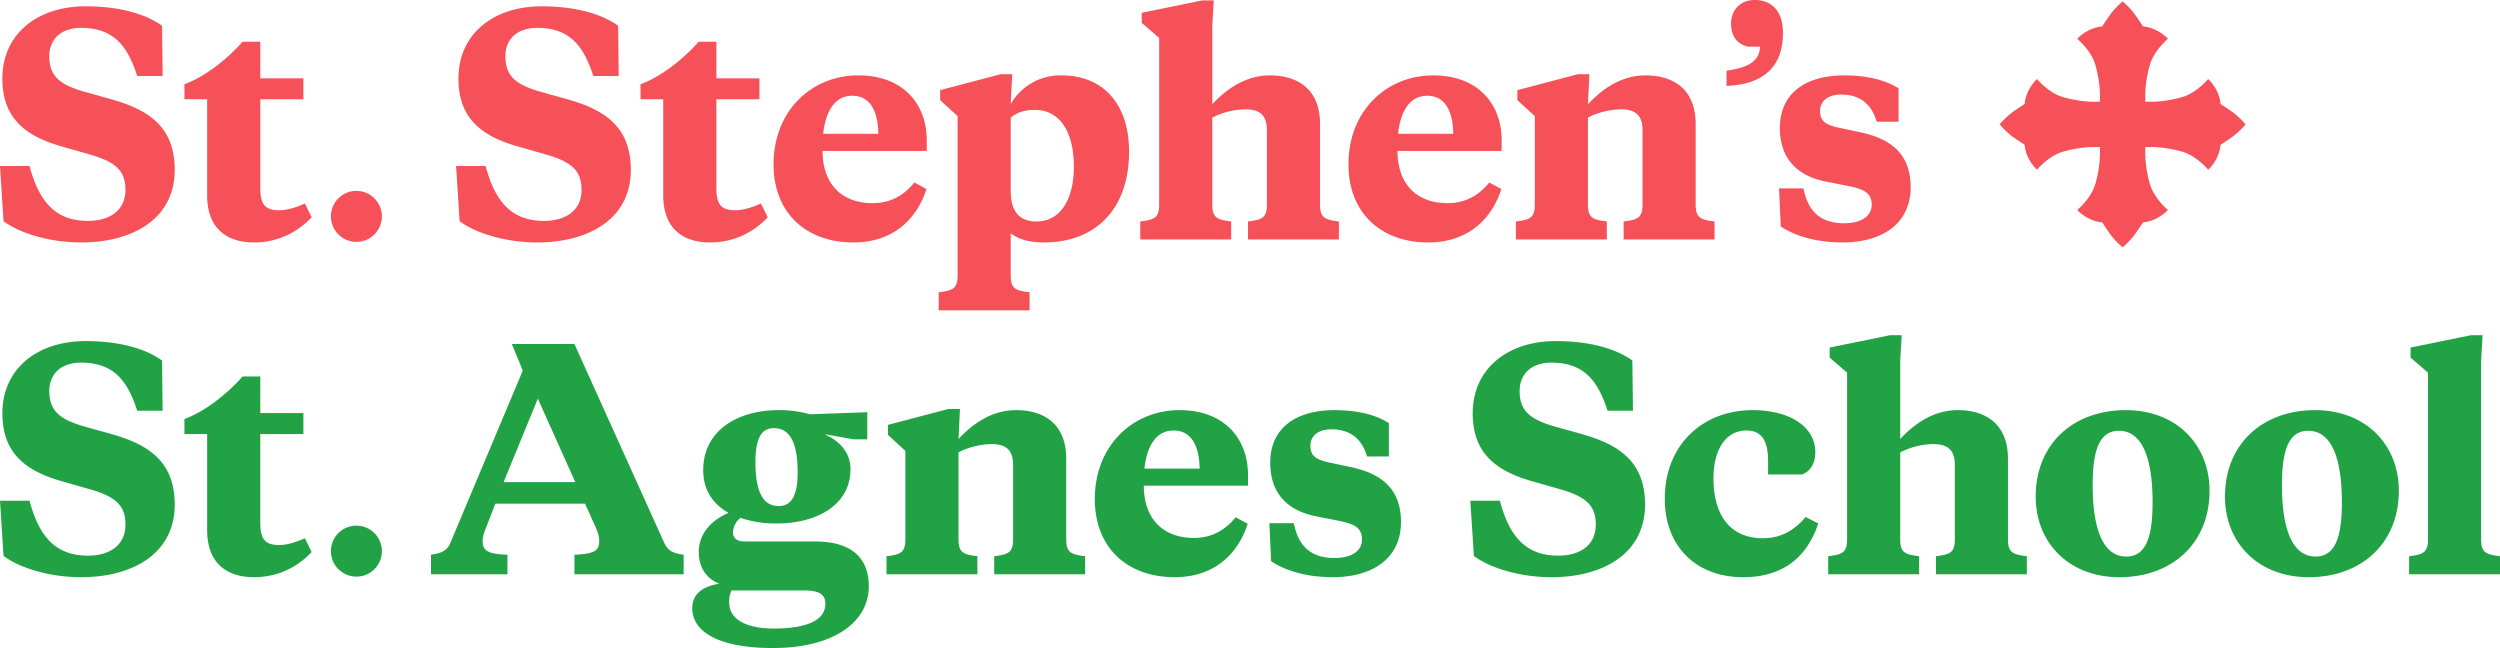 <svg id="Logo" xmlns="http://www.w3.org/2000/svg" width="1655.325" height="429.077" viewBox="0 0 1655.325 429.077">
    <g transform="translate(719.526 186.509)">
        <g transform="translate(-719.526 -186.508)">
            <path d="M1224.282,167.791c26.385,0,45.142-12.508,45.142-36.548,0-21.887-12.891-32.041-33.218-36.347l-14.661-3.12c-8.01-1.761-12.116-4.105-12.116-10.948,0-7.034,5.675-10.948,13.876-10.948,12.116,0,20.135,5.866,23.647,17.982h14.46V65.784c-8.986-5.866-21.887-8.6-35.964-8.6-25.983,0-42.6,12.116-42.6,34.787,0,21.3,12.508,32.05,30.682,35.572l14.853,2.929c9.579,1.952,15.245,4.3,15.245,12.307,0,8.211-7.819,12.316-18.182,12.316-15.628,0-24.031-7.819-26.969-23.064H1182.27l1.167,25.208c9.188,6.058,23.064,10.556,40.845,10.556M1169.734,38.158c-.629,11.03-9.926,14.032-22.224,15.92v10.09c25.217-1.1,37.36-13.247,37.36-35.152,0-14.032-7.1-21.75-18.757-21.75-9.771,0-15.6,6.934-15.6,15.6,0,8.357,3.941,13.557,11.185,15.291Zm-77.849,104.616c0,9-3.512,9.972-12.508,11.139v11.924h60.2V153.914c-9-1.168-12.508-2.144-12.508-11.139V89.23c0-21.887-13.676-32.05-33.227-32.05-16.613,0-29.5,9.771-38.108,19.15l.976-19.934h-7.618l-40.07,10.556v6.642l11.531,10.556v58.626c0,9-3.512,9.972-12.5,11.139v11.924h60.186V153.914c-8.986-1.168-12.508-2.144-12.508-11.139V85.125a50.3,50.3,0,0,1,21.886-5.474c9.963,0,14.269,4.306,14.269,13.876ZM949.362,70.665c11.723,0,17.005,10.163,17.2,25.208H930.012c1.569-14.46,7.426-25.208,19.35-25.208m3.914-13.484c-30.882,0-56.09,23.447-56.09,58.827,0,32.634,21.878,51.784,52.76,51.784,28.337,0,42.8-17.59,48.472-35.371l-8.019-4.3c-6.642,8.2-15.427,13.676-27.552,13.676-21.1,0-33.218-13.283-33.218-34.586H998.61v-7.034c0-24.04-15.628-43-45.334-43M771.842,32.365v110.41c0,9-3.522,9.972-12.508,11.139v11.924H819.52V153.914c-8.986-1.168-12.508-2.144-12.508-11.139V85.125a50.338,50.338,0,0,1,21.9-5.474c9.963,0,14.26,4.306,14.26,13.876v49.247c0,9-3.522,9.972-12.5,11.139v11.924h60.177V153.914c-8.977-1.168-12.5-2.144-12.5-11.139V89.23c0-21.887-13.685-32.05-33.227-32.05-16.6,0-29.5,9.771-38.108,19.15V24.546l.976-17.006H800.37l-40.06,8.211v6.642Zm-81.3,121.549c-11.532,0-17.006-7.034-17.006-20.126V85.125c4.89-3.9,9.78-5.082,16.221-5.082,15.637,0,25.6,13.685,25.6,37.524,0,21.887-8.986,36.347-24.815,36.347m4.89,13.876c34.586,0,56.473-22.279,56.473-60.186,0-31.074-16.8-50.424-44.75-50.424a37.984,37.984,0,0,0-33.619,18.958l.985-19.743H666.9l-40.06,10.556v6.642l11.532,10.556V189.677c0,9-3.522,9.963-12.508,11.14v11.924h60.2V200.817c-9-1.177-12.517-2.144-12.517-11.14V161.733c5.666,4.3,13.1,6.058,21.9,6.058M568.694,70.665c11.733,0,17.006,10.163,17.206,25.208H549.353c1.56-14.46,7.427-25.208,19.341-25.208m3.914-13.484c-30.873,0-56.09,23.447-56.09,58.827,0,32.634,21.887,51.784,52.769,51.784,28.337,0,42.8-17.59,48.463-35.371l-8.01-4.3c-6.651,8.2-15.437,13.676-27.552,13.676-21.111,0-33.227-13.283-33.227-34.586h68.99v-7.034c0-24.04-15.637-43-45.343-43M478.648,34.9H466.924c-10.747,12.116-25.408,23.447-38.5,28.136v9.972h15.044v63.516c0,23.647,14.853,31.265,30.882,31.265,16.8,0,29.313-7.235,38.3-16.613L508.161,142c-4.7,2.144-11.149,4.489-17.006,4.489-9.187,0-12.508-3.713-12.508-14.652V73.009h28.528V59.133H478.648Zm-118.6,132.889c33.619,0,61.956-15.245,61.956-48.07,0-29.705-18.958-40.261-42.606-46.9l-16.805-4.689c-16.613-4.689-23.648-10.364-23.648-23.648,0-10.948,7.426-18.767,21.1-18.767,22.471,0,31.074,13.293,37.132,31.858h16.8L413.6,24.346c-10.756-7.819-28.145-12.891-50.625-12.891-31.849,0-55.1,18.174-55.1,47.879,0,26.184,15.236,38.1,39.476,44.941l19.15,5.474c17.4,5.082,22.863,11.331,22.863,23.255,0,13.685-10.556,20.527-24.815,20.527-21.1,0-32.251-12.125-38.692-36.356H306.3l2.345,36.548c10.747,8.01,30.49,14.068,51.4,14.068M223.433,150.7a16.87,16.87,0,1,0,16.714-17.024A16.822,16.822,0,0,0,223.433,150.7M176.668,34.9H164.944c-10.747,12.116-25.408,23.447-38.5,28.136v9.972h15.044v63.516c0,23.647,14.853,31.265,30.882,31.265,16.805,0,29.313-7.235,38.3-16.613L206.181,142c-4.7,2.144-11.149,4.489-17.006,4.489-9.187,0-12.508-3.713-12.508-14.652V73.009H205.2V59.133H176.668ZM58.065,167.791c33.61,0,61.947-15.245,61.947-48.07,0-29.705-18.949-40.261-42.6-46.9L60.611,68.128C44,63.439,36.963,57.764,36.963,44.481c0-10.948,7.426-18.767,21.1-18.767,22.471,0,31.074,13.293,37.132,31.858H112l-.392-33.227c-10.747-7.819-28.136-12.891-50.616-12.891-31.849,0-55.1,18.174-55.1,47.879,0,26.184,15.236,38.1,39.476,44.941l19.15,5.474C81.913,114.83,87.378,121.08,87.378,133c0,13.685-10.556,20.527-24.815,20.527-21.111,0-32.251-12.125-38.692-36.356H4.32l2.345,36.548c10.747,8.01,30.49,14.068,51.4,14.068"
                  transform="translate(-4.32 -7.267)" fill="#f65058"/>
            <path d="M1647.146,48.6l.967-17.006h-7.618l-40.06,8.211v6.642l11.532,9.963V166.826c0,9-3.521,9.972-12.508,11.139V189.89h60.186V177.966c-8.987-1.168-12.5-2.144-12.5-11.139Zm-114.1,143.244c34.395,0,59.611-22.078,59.611-57.258,0-30.289-21.7-53.353-55.506-53.353-34.395,0-59.6,22.087-59.6,57.258,0,30.289,21.7,53.353,55.5,53.353m4.507-13.676c-15.245,0-22.288-17.79-22.288-47.295,0-21.5,3.723-35.964,17.4-35.964,15.245,0,22.279,17.79,22.279,47.295,0,21.5-3.713,35.964-17.389,35.964m-129.852,13.676c34.4,0,59.612-22.078,59.612-57.258,0-30.289-21.7-53.353-55.506-53.353-34.386,0-59.6,22.087-59.6,57.258,0,30.289,21.7,53.353,55.5,53.353m4.507-13.676c-15.245,0-22.279-17.79-22.279-47.295,0-21.5,3.713-35.964,17.389-35.964,15.245,0,22.279,17.79,22.279,47.295,0,21.5-3.714,35.964-17.389,35.964M1227.339,56.407V166.826c0,9-3.521,9.972-12.508,11.139V189.89h60.186V177.966c-8.987-1.168-12.508-2.144-12.508-11.139v-57.65a50.307,50.307,0,0,1,21.9-5.474c9.962,0,14.259,4.306,14.259,13.876v49.247c0,9-3.521,9.972-12.5,11.139V189.89h60.177V177.966c-8.986-1.168-12.5-2.144-12.5-11.139V113.282c0-21.887-13.685-32.05-33.227-32.05-16.6,0-29.5,9.771-38.108,19.15V48.6l.976-17.006h-7.618l-40.06,8.211v6.642Zm-88.468,70.158c0-20.71,9.187-31.849,21.7-31.849,11.915,0,14.451,9.187,14.451,20.91v8.211H1197.5c5.273-1.952,8.795-7.043,8.795-14.661,0-17.781-18.183-27.945-41.429-27.945-33.227,0-58.243,23.064-58.243,58.626,0,31.466,20.518,51.984,51.985,51.984,25.992,0,42.213-13.092,49.639-35.562l-8.4-4.306c-6.843,8.211-15.637,14.077-28.337,14.077-21.695,0-32.634-15.446-32.634-39.485m-107.244,65.277c33.6,0,61.938-15.245,61.938-48.07,0-29.705-18.958-40.261-42.6-46.9l-16.814-4.689c-16.6-4.689-23.638-10.364-23.638-23.648,0-10.948,7.426-18.767,21.111-18.767,22.47,0,31.065,13.293,37.123,31.858h16.8l-.383-33.227c-10.757-7.819-28.146-12.891-50.625-12.891-31.849,0-55.1,18.174-55.1,47.879,0,26.184,15.245,38.1,39.476,44.941l19.15,5.474c17.389,5.082,22.863,11.331,22.863,23.255,0,13.685-10.547,20.518-24.815,20.518-21.111,0-32.251-12.116-38.692-36.347H977.872l2.354,36.548c10.747,8.01,30.481,14.068,51.4,14.068m-144.823,0c26.393,0,45.151-12.508,45.151-36.548,0-21.887-12.9-32.041-33.227-36.347l-14.652-3.129c-8.019-1.752-12.116-4.1-12.116-10.939,0-7.034,5.666-10.948,13.867-10.948,12.125,0,20.135,5.866,23.657,17.982h14.451V89.835c-8.977-5.866-21.887-8.6-35.955-8.6-25.983,0-42.606,12.116-42.606,34.787,0,21.3,12.508,32.05,30.682,35.572l14.862,2.929c9.57,1.952,15.236,4.3,15.236,12.307,0,8.211-7.819,12.316-18.174,12.316-15.637,0-24.04-7.819-26.968-23.064H844.792l1.177,25.208c9.178,6.058,23.064,10.556,40.836,10.556M781.421,94.716c11.724,0,17.006,10.163,17.2,25.207H762.071c1.56-14.46,7.426-25.207,19.35-25.207m3.9-13.484c-30.873,0-56.09,23.447-56.09,58.827,0,32.634,21.887,51.784,52.769,51.784,28.337,0,42.8-17.59,48.472-35.371l-8.019-4.3c-6.642,8.2-15.436,13.676-27.552,13.676-21.1,0-33.227-13.293-33.227-34.6h68.99V124.23c0-24.04-15.638-43-45.343-43m-110.2,85.594c0,9-3.512,9.972-12.508,11.139V189.89H722.8V177.966c-8.977-1.168-12.5-2.144-12.5-11.139V113.282c0-21.887-13.676-32.05-33.227-32.05-16.6,0-29.5,9.771-38.1,19.15l.976-19.934h-7.627L592.269,91v6.642L603.791,108.2v58.626c0,9-3.513,9.972-12.5,11.139V189.89h60.186V177.966c-8.986-1.168-12.5-2.144-12.5-11.139v-57.65a50.2,50.2,0,0,1,21.887-5.474c9.963,0,14.26,4.306,14.26,13.876ZM519.958,144.748c-11.723,0-15.437-11.924-15.437-29.322,0-13.475,2.938-22.279,12.116-22.279,11.924,0,15.829,11.924,15.829,29.322,0,13.475-3.12,22.279-12.508,22.279m16.8,55.889c8.6,0,14.077,1.761,14.077,8.795,0,11.915-14.46,16.413-34.2,16.413-17.781,0-29.5-5.866-29.5-17.2a16.832,16.832,0,0,1,1.56-8.01Zm-16.6-119.405c-29.122,0-50.224,14.661-50.224,39.668,0,13.484,6.642,22.671,16.805,28.346C475.993,153.734,467,162.529,467,175.229c0,9.972,5.082,17.781,13.685,20.91-9.771,1.56-17.982,5.866-17.982,16.221,0,15.829,17.781,26.384,53.353,26.384,40.261,0,63.516-17.2,63.516-40.845,0-18.374-10.948-29.705-35.572-29.705H497.3c-5.082,0-7.627-2.345-7.627-5.857a12.821,12.821,0,0,1,4.89-9.78A73.241,73.241,0,0,0,518.4,156.28c27.552,0,49.056-12.709,49.056-35.964,0-10.556-6.843-18.566-16.422-22.671v-.383l18.566,3.321h8.986V82.6l-38.108,1.369a72.7,72.7,0,0,0-20.317-2.737M360.437,73.614l24.815,55.305H337.766Zm38.3,85.2c1.569,3.522,2.345,6.249,2.345,8.795,0,6.642-2.929,8.795-16.413,9.379v12.9H456.98v-12.9c-6.259-.976-10.163-1.952-12.9-8.01L384.669,37.458H343.24l7.226,17.581-47.879,113.94c-2.345,5.857-6.833,7.034-12.891,8.01v12.9h50.616v-12.9c-13.493-.584-16.422-2.737-16.422-9.379,0-2.545.976-5.474,2.345-8.795l6.058-15.637H391.7Zm-175.3,15.938a16.87,16.87,0,1,0,16.714-17.024,16.822,16.822,0,0,0-16.714,17.024m-46.766-115.8H164.944C154.2,71.068,139.536,82.4,126.444,87.089v9.972h15.044v63.516c0,23.647,14.853,31.265,30.882,31.265,16.805,0,29.313-7.235,38.3-16.613l-4.489-9.178c-4.7,2.144-11.149,4.489-17.006,4.489-9.187,0-12.508-3.713-12.508-14.652V97.061H205.2V83.184H176.668ZM58.065,191.842c33.61,0,61.947-15.245,61.947-48.07,0-29.705-18.949-40.261-42.6-46.9L60.611,92.18C44,87.49,36.963,81.816,36.963,68.532c0-10.948,7.426-18.767,21.1-18.767,22.471,0,31.074,13.293,37.132,31.858H112L111.61,48.4c-10.747-7.819-28.136-12.891-50.616-12.891-31.849,0-55.1,18.174-55.1,47.879,0,26.184,15.236,38.1,39.476,44.941l19.15,5.474c17.4,5.082,22.863,11.331,22.863,23.255,0,13.685-10.556,20.518-24.815,20.518-21.111,0-32.251-12.116-38.692-36.347H4.32l2.345,36.548c10.747,8.01,30.49,14.068,51.4,14.068"
                  transform="translate(-4.32 190.332)" fill="#21a244"/>
            <path d="M304.33,81.14c-3.978-2.91-8.576-5.821-8.576-5.821A25.421,25.421,0,0,0,292.7,65.53c-2.755-4.9-5.209-6.742-5.209-6.742s-7.344,9.032-17.143,11.942A79.557,79.557,0,0,1,251.37,73.8h-5.5v-5.5a79.659,79.659,0,0,1,3.066-18.986c2.9-9.789,11.933-17.143,11.933-17.143s-1.834-2.445-6.733-5.2a25.557,25.557,0,0,0-9.8-3.065s-2.911-4.589-5.812-8.567a54.644,54.644,0,0,0-7.655-7.965,54.646,54.646,0,0,0-7.654,7.965c-2.91,3.978-5.821,8.567-5.821,8.567a25.538,25.538,0,0,0-9.789,3.065c-4.9,2.755-6.742,5.2-6.742,5.2s9.032,7.353,11.942,17.143a79.372,79.372,0,0,1,3.057,18.986v5.5H210.37a79.658,79.658,0,0,1-18.985-3.065c-9.789-2.91-17.143-11.942-17.143-11.942s-2.445,1.843-5.2,6.742a25.5,25.5,0,0,0-3.065,9.789s-4.589,2.91-8.567,5.821a54.635,54.635,0,0,0-7.964,7.654,54.636,54.636,0,0,0,7.964,7.654c3.978,2.91,8.567,5.812,8.567,5.812a25.56,25.56,0,0,0,3.065,9.8c2.755,4.9,5.2,6.733,5.2,6.733s7.353-9.032,17.143-11.933a79.658,79.658,0,0,1,18.985-3.065h5.492l.009,5.5a79.563,79.563,0,0,1-3.066,18.976c-2.91,9.8-11.942,17.152-11.942,17.152s1.843,2.445,6.742,5.2a25.382,25.382,0,0,0,9.789,3.056s2.911,4.6,5.821,8.576a54.884,54.884,0,0,0,7.654,7.956,54.882,54.882,0,0,0,7.655-7.956c2.91-3.978,5.812-8.576,5.812-8.576a25.443,25.443,0,0,0,9.8-3.056c4.9-2.755,6.733-5.2,6.733-5.2s-9.032-7.353-11.933-17.152a79.556,79.556,0,0,1-3.066-18.976v-5.5h5.5a79.557,79.557,0,0,1,18.977,3.065c9.8,2.9,17.143,11.933,17.143,11.933s2.454-1.834,5.209-6.733a25.442,25.442,0,0,0,3.056-9.8s4.6-2.9,8.576-5.812a54.863,54.863,0,0,0,7.956-7.654,54.863,54.863,0,0,0-7.956-7.654"
                  transform="translate(1174.57 -6.439)" fill="#f65058"/>
        </g>
    </g>
</svg>
